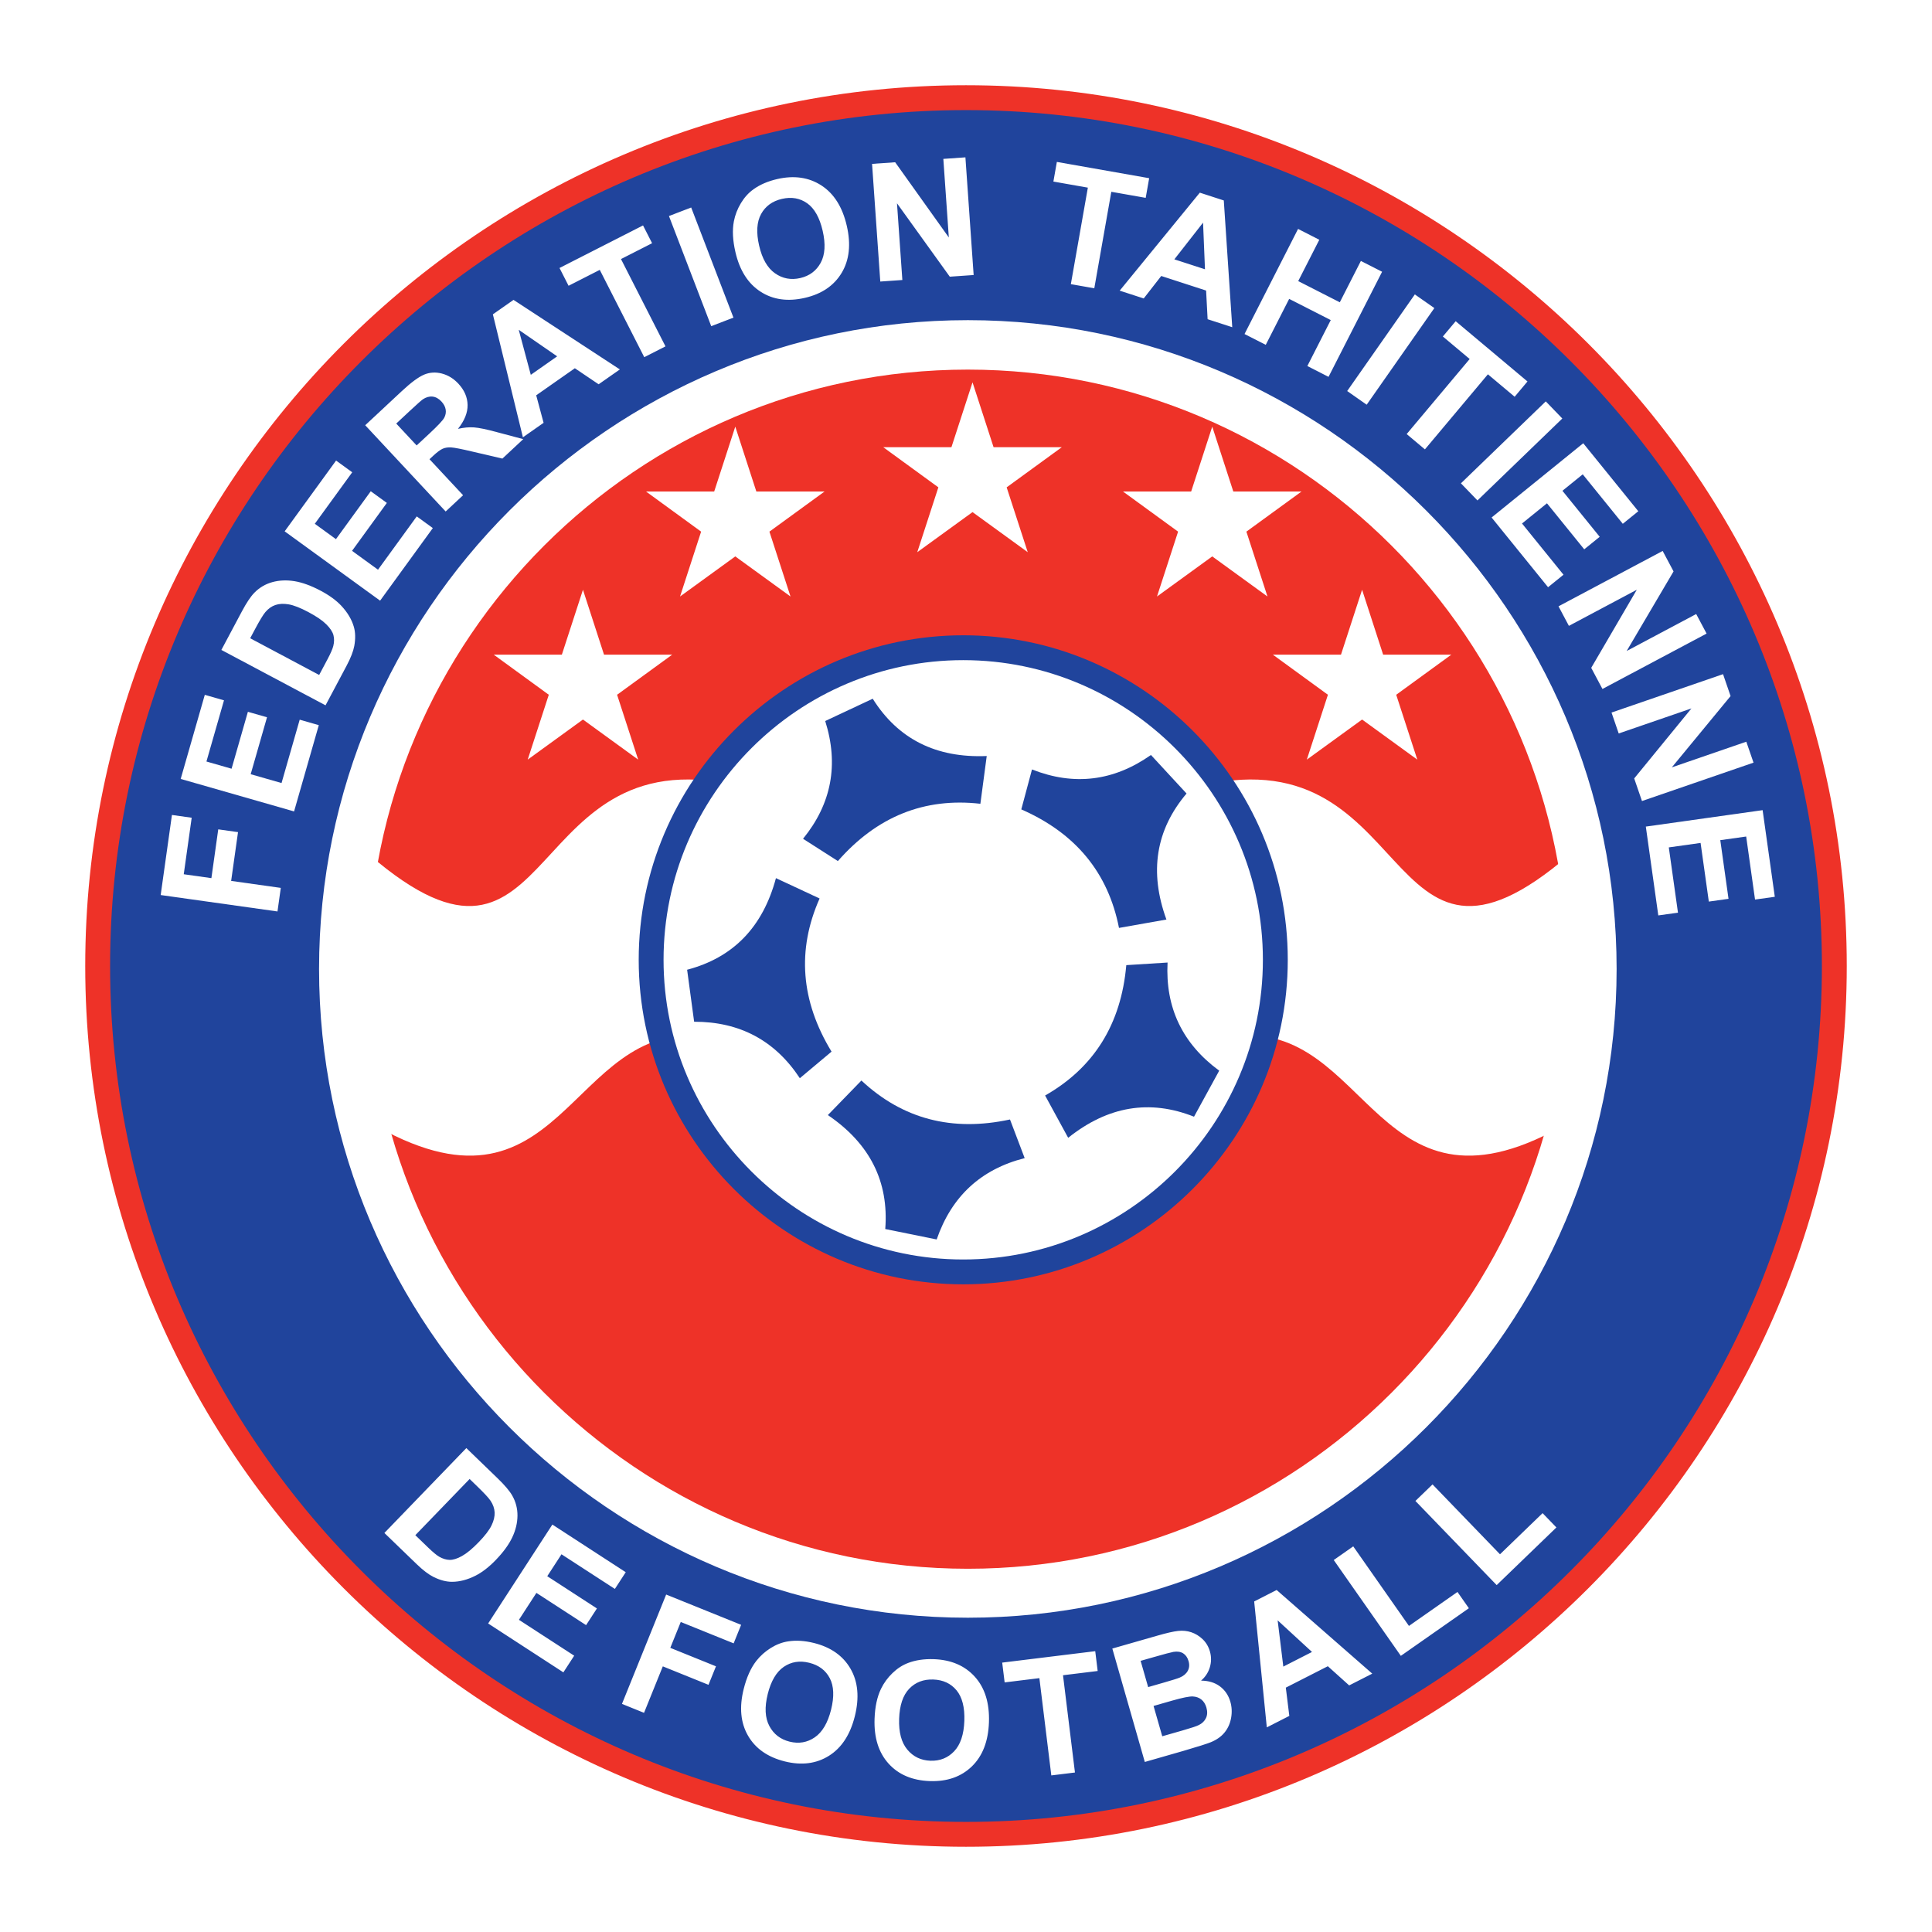 <?xml version="1.0" encoding="utf-8"?>
<!-- Generator: Adobe Illustrator 13.0.0, SVG Export Plug-In . SVG Version: 6.00 Build 14948)  -->
<!DOCTYPE svg PUBLIC "-//W3C//DTD SVG 1.0//EN" "http://www.w3.org/TR/2001/REC-SVG-20010904/DTD/svg10.dtd">
<svg version="1.0" id="Layer_1" xmlns="http://www.w3.org/2000/svg" xmlns:xlink="http://www.w3.org/1999/xlink" x="0px" y="0px"
	 width="192.756px" height="192.756px" viewBox="0 0 192.756 192.756" enable-background="new 0 0 192.756 192.756"
	 xml:space="preserve">
<g>
	<polygon fill-rule="evenodd" clip-rule="evenodd" fill="#FFFFFF" points="0,0 192.756,0 192.756,192.756 0,192.756 0,0 	"/>
	<path fill-rule="evenodd" clip-rule="evenodd" fill="#20449C" d="M96.378,9.744c47.715,0,86.633,38.917,86.633,86.634
		c0,47.716-38.918,86.634-86.633,86.634c-47.716,0-86.634-38.918-86.634-86.634C9.744,48.662,48.662,9.744,96.378,9.744
		L96.378,9.744z"/>
	<path fill="#EE3228" d="M96.378,8.504L96.378,8.504c24.201,0,46.169,9.869,62.087,25.787
		c15.917,15.917,25.786,37.886,25.786,62.086v0.001v0.001c0,24.199-9.869,46.168-25.787,62.086s-37.886,25.787-62.085,25.787h-0.001
		h0c-24.2,0-46.169-9.869-62.087-25.787C18.373,142.547,8.504,120.58,8.504,96.379v-0.001v0c0-24.2,9.869-46.169,25.787-62.087
		S72.177,8.504,96.377,8.504H96.378L96.378,8.504z M96.379,10.984L96.379,10.984h-0.002c-23.515,0-44.863,9.591-60.333,25.06
		c-15.469,15.47-25.06,36.818-25.06,60.333v0v0.001c0,23.515,9.591,44.863,25.06,60.332c15.469,15.471,36.818,25.061,60.333,25.061
		h0h0.001c23.515,0,44.863-9.59,60.333-25.061c15.469-15.469,25.06-36.816,25.06-60.332v-0.001v-0.001
		c0-23.515-9.591-44.863-25.06-60.333C141.242,20.575,119.895,10.984,96.379,10.984L96.379,10.984z"/>
	<path fill-rule="evenodd" clip-rule="evenodd" fill="#FFFFFF" d="M96.561,31.942c35.651,0,64.729,29.077,64.729,64.729
		c0,35.651-29.077,64.729-64.729,64.729c-35.652,0-64.729-29.078-64.729-64.729C31.832,61.019,60.909,31.942,96.561,31.942
		L96.561,31.942z"/>
	<path fill-rule="evenodd" clip-rule="evenodd" fill="#EE3228" d="M96.561,36.875c32.948,0,59.82,26.872,59.82,59.82
		c0,32.947-26.872,59.82-59.82,59.82S36.74,129.643,36.74,96.696C36.74,63.748,63.612,36.875,96.561,36.875L96.561,36.875z"/>
	<path fill-rule="evenodd" clip-rule="evenodd" fill="#FFFFFF" d="M36.833,85.273c19.168,16.512,14.956-12.703,37.6-6.669
		c-4.318,7.409-5.688,15.666-4.107,24.769c-13.692-1.588-14.113,20.006-33.493,8.574C33.04,101.785,33.883,93.74,36.833,85.273
		L36.833,85.273z"/>
	<path fill-rule="evenodd" clip-rule="evenodd" fill="#FFFFFF" d="M156.586,85.273c-19.169,16.512-14.956-12.703-37.602-6.669
		c4.319,7.409,5.688,15.666,4.108,24.769c13.691-1.588,14.113,20.006,33.493,8.574C160.378,101.785,159.535,93.74,156.586,85.273
		L156.586,85.273z"/>
	<polygon fill-rule="evenodd" clip-rule="evenodd" fill="#FFFFFF" points="88.124,44.619 94.924,44.619 97.029,38.145 99.13,44.619 
		105.934,44.619 100.434,48.622 102.538,55.092 97.029,51.093 91.516,55.092 93.62,48.622 88.124,44.619 	"/>
	<polygon fill-rule="evenodd" clip-rule="evenodd" fill="#FFFFFF" points="49.257,65.314 56.057,65.314 58.162,58.841 
		60.263,65.314 67.067,65.314 61.567,69.317 63.671,75.788 58.162,71.788 52.649,75.788 54.753,69.317 49.257,65.314 	"/>
	<polygon fill-rule="evenodd" clip-rule="evenodd" fill="#FFFFFF" points="126.99,65.314 133.791,65.314 135.896,58.841 
		137.996,65.314 144.801,65.314 139.3,69.317 141.405,75.788 135.896,71.788 130.382,75.788 132.487,69.317 126.99,65.314 	"/>
	<polygon fill-rule="evenodd" clip-rule="evenodd" fill="#FFFFFF" points="112.041,49.039 118.842,49.039 120.946,42.565 
		123.048,49.039 129.852,49.039 124.352,53.042 126.456,59.513 120.946,55.513 115.434,59.513 117.538,53.042 112.041,49.039 	"/>
	<polygon fill-rule="evenodd" clip-rule="evenodd" fill="#FFFFFF" points="64.455,49.039 71.255,49.039 73.359,42.565 
		75.461,49.039 82.265,49.039 76.765,53.042 78.869,59.513 73.359,55.513 67.847,59.513 69.951,53.042 64.455,49.039 	"/>
	<path fill-rule="evenodd" clip-rule="evenodd" fill="#FFFFFF" d="M96.102,64.623c17.15,0,31.139,13.989,31.139,31.139
		S113.252,126.9,96.102,126.9s-31.139-13.988-31.139-31.139S78.951,64.623,96.102,64.623L96.102,64.623z"/>
	<path fill="#20449C" d="M96.102,63.382L96.102,63.382c8.918,0,17.013,3.637,22.878,9.502c5.865,5.865,9.501,13.959,9.501,22.876
		v0.001v0c0,8.917-3.637,17.013-9.501,22.876c-5.865,5.865-13.96,9.502-22.877,9.502h-0.001h0c-8.917,0-17.012-3.637-22.877-9.502
		c-5.865-5.865-9.501-13.959-9.501-22.875v-0.001v0c0-8.918,3.636-17.013,9.501-22.877c5.865-5.865,13.959-9.501,22.876-9.501
		H96.102L96.102,63.382z M96.102,65.863L96.102,65.863H96.1c-8.232,0-15.706,3.358-21.122,8.774
		c-5.417,5.417-8.775,12.891-8.775,21.124v0v0.001c0,8.233,3.358,15.706,8.774,21.122c5.417,5.418,12.892,8.775,21.124,8.775h0
		h0.001c8.232,0,15.707-3.357,21.123-8.773c5.416-5.418,8.774-12.893,8.774-21.125v0V95.76c0-8.232-3.357-15.706-8.774-21.123
		C111.81,69.221,104.335,65.863,96.102,65.863L96.102,65.863z"/>
	<path fill-rule="evenodd" clip-rule="evenodd" fill="#20449C" d="M83.596,85.908l-3.476-2.223c2.844-3.494,3.582-7.41,2.212-11.75
		l4.739-2.223c2.527,4.023,6.318,5.929,11.375,5.716l-0.633,4.764C92.232,79.557,87.493,81.462,83.596,85.908L83.596,85.908z"/>
	<path fill-rule="evenodd" clip-rule="evenodd" fill="#20449C" d="M82.963,104.922l-3.163,2.65
		c-2.48-3.762-5.995-5.639-10.546-5.633l-0.7-5.188c4.595-1.206,7.549-4.25,8.862-9.139l4.355,2.031
		C79.493,94.779,79.891,99.873,82.963,104.922L82.963,104.922z"/>
	<path fill-rule="evenodd" clip-rule="evenodd" fill="#20449C" d="M101.895,80.753l1.067-3.985c4.19,1.655,8.146,1.174,11.868-1.444
		l3.552,3.846c-3.07,3.625-3.741,7.814-2.009,12.571l-4.731,0.837C110.559,87.064,107.31,83.123,101.895,80.753L101.895,80.753z"/>
	<path fill-rule="evenodd" clip-rule="evenodd" fill="#20449C" d="M112.371,96.292l4.117-0.259c-0.232,4.5,1.485,8.095,5.153,10.789
		l-2.513,4.592c-4.415-1.754-8.6-1.053-12.556,2.105l-2.302-4.219C109.151,106.518,111.852,102.18,112.371,96.292L112.371,96.292z"
		/>
	<path fill-rule="evenodd" clip-rule="evenodd" fill="#20449C" d="M100.767,111.691l1.465,3.855
		c-4.365,1.109-7.292,3.814-8.78,8.115l-5.13-1.041c0.369-4.736-1.538-8.525-5.726-11.369l3.347-3.447
		C90.046,111.643,94.988,112.938,100.767,111.691L100.767,111.691z"/>
	<path fill-rule="evenodd" clip-rule="evenodd" fill="#FFFFFF" d="M27.685,90.936l-11.654-1.638l1.123-7.989l1.971,0.277
		l-0.792,5.638l2.758,0.388l0.684-4.867l1.972,0.277l-0.685,4.867l4.953,0.696L27.685,90.936L27.685,90.936z M29.34,80.956
		l-11.313-3.242l2.406-8.391l1.915,0.549l-1.751,6.104l2.507,0.719l1.628-5.679l1.908,0.546l-1.629,5.68l3.079,0.882l1.812-6.321
		l1.905,0.547L29.34,80.956L29.34,80.956z M22.086,64.844l2.041-3.833c0.459-0.864,0.877-1.491,1.25-1.873
		c0.502-0.512,1.101-0.866,1.789-1.057c0.689-0.19,1.428-0.223,2.212-0.097c0.784,0.127,1.664,0.448,2.637,0.965
		c0.856,0.455,1.537,0.955,2.043,1.495c0.616,0.661,1.031,1.359,1.244,2.088c0.161,0.553,0.176,1.192,0.045,1.917
		c-0.102,0.541-0.358,1.201-0.769,1.974l-2.099,3.948L22.086,64.844L22.086,64.844z M24.96,63.679l6.883,3.662l0.833-1.567
		c0.311-0.584,0.503-1.027,0.577-1.321c0.096-0.385,0.101-0.745,0.017-1.075c-0.084-0.333-0.322-0.696-0.71-1.084
		c-0.391-0.389-0.988-0.799-1.792-1.226c-0.802-0.426-1.457-0.683-1.962-0.77s-0.949-0.066-1.324,0.061
		c-0.377,0.126-0.713,0.364-1.007,0.711c-0.219,0.258-0.559,0.815-1.014,1.669L24.96,63.679L24.96,63.679z M37.923,59.928
		l-9.522-6.916l5.13-7.062l1.61,1.17l-3.733,5.138l2.11,1.533l3.473-4.78l1.606,1.166l-3.473,4.781l2.59,1.882l3.865-5.319
		l1.604,1.166L37.923,59.928L37.923,59.928z M44.464,51.031l-8.027-8.605l3.659-3.412c0.918-0.856,1.662-1.403,2.22-1.638
		c0.56-0.233,1.152-0.268,1.77-0.107c0.618,0.162,1.167,0.497,1.641,1.005c0.603,0.646,0.911,1.359,0.924,2.131
		c0.013,0.774-0.309,1.57-0.961,2.383c0.579-0.131,1.116-0.182,1.604-0.146c0.488,0.035,1.255,0.193,2.293,0.476l2.616,0.697
		l-2.08,1.939l-3.001-0.701c-1.068-0.253-1.77-0.391-2.095-0.412c-0.328-0.021-0.615,0.021-0.858,0.128
		c-0.244,0.108-0.566,0.347-0.966,0.72l-0.352,0.328l3.351,3.593L44.464,51.031L44.464,51.031z M41.568,44.442l1.287-1.197
		c0.833-0.777,1.321-1.299,1.464-1.561c0.142-0.264,0.192-0.539,0.147-0.819c-0.043-0.28-0.186-0.553-0.427-0.811
		c-0.27-0.289-0.566-0.451-0.885-0.486c-0.32-0.034-0.645,0.058-0.969,0.273c-0.158,0.113-0.593,0.498-1.297,1.153l-1.356,1.265
		L41.568,44.442L41.568,44.442z M61.843,36.858l-2.117,1.482l-2.374-1.6l-3.855,2.699l0.738,2.746l-2.064,1.445l-2.997-12.268
		l2.06-1.442L61.843,36.858L61.843,36.858z M55.588,35.552l-3.833-2.646l1.202,4.491L55.588,35.552L55.588,35.552z M64.278,35.637
		l-4.439-8.712l-3.112,1.586l-0.904-1.774l8.333-4.246l0.904,1.774l-3.104,1.581l4.439,8.712L64.278,35.637L64.278,35.637z
		 M70.959,32.541l-4.217-10.987l2.218-0.851l4.217,10.987L70.959,32.541L70.959,32.541z M73.372,25.146
		c-0.269-1.166-0.321-2.188-0.154-3.062c0.125-0.643,0.362-1.252,0.705-1.818c0.342-0.568,0.758-1.028,1.244-1.374
		c0.644-0.467,1.436-0.81,2.368-1.025c1.688-0.389,3.162-0.177,4.417,0.636c1.256,0.815,2.101,2.156,2.531,4.021
		c0.427,1.851,0.258,3.415-0.506,4.692c-0.764,1.277-1.989,2.113-3.673,2.501c-1.705,0.394-3.182,0.187-4.427-0.62
		C74.628,28.29,73.793,26.972,73.372,25.146L73.372,25.146z M75.741,24.516c0.299,1.299,0.825,2.217,1.579,2.749
		c0.754,0.532,1.596,0.69,2.518,0.478s1.603-0.721,2.041-1.521c0.438-0.803,0.504-1.871,0.198-3.198
		c-0.303-1.313-0.819-2.229-1.542-2.742c-0.724-0.512-1.566-0.66-2.52-0.439c-0.953,0.22-1.65,0.725-2.082,1.513
		c-0.432,0.788-0.497,1.844-0.192,3.164L75.741,24.516L75.741,24.516z M87.826,28.09l-0.82-11.74l2.306-0.161l5.353,7.504
		l-0.548-7.84l2.203-0.154l0.821,11.74l-2.38,0.166l-5.268-7.323l0.535,7.654L87.826,28.09L87.826,28.09z M106.839,28.35
		l1.697-9.629l-3.439-0.606l0.346-1.96l9.21,1.624l-0.346,1.961l-3.431-0.605l-1.698,9.628L106.839,28.35L106.839,28.35z
		 M122.942,32.646l-2.458-0.798l-0.151-2.859l-4.476-1.454l-1.748,2.242l-2.397-0.779l7.994-9.776l2.392,0.777L122.942,32.646
		L122.942,32.646z M120.221,26.866l-0.192-4.654l-2.864,3.663L120.221,26.866L120.221,26.866z M124.167,33.326l5.341-10.486
		l2.119,1.08l-2.104,4.125l4.149,2.115l2.103-4.126l2.117,1.079l-5.344,10.485l-2.115-1.079l2.336-4.585l-4.149-2.114l-2.336,4.585
		L124.167,33.326L124.167,33.326z M134.409,39.014l6.75-9.64l1.946,1.363l-6.75,9.64L134.409,39.014L134.409,39.014z
		 M140.344,43.307l6.285-7.489l-2.676-2.245l1.28-1.525l7.164,6.011l-1.28,1.525l-2.668-2.24l-6.285,7.49L140.344,43.307
		L140.344,43.307z M145.757,48.221l8.466-8.175l1.65,1.709l-8.466,8.175L145.757,48.221L145.757,48.221z M148.817,51.631
		l9.144-7.408l5.493,6.783l-1.547,1.253l-3.997-4.935l-2.026,1.641l3.718,4.591l-1.542,1.25l-3.719-4.592l-2.488,2.016l4.138,5.11
		l-1.54,1.247L148.817,51.631L148.817,51.631z M155.493,60.493l10.391-5.525l1.086,2.041l-4.678,7.942l6.938-3.689l1.037,1.95
		l-10.391,5.525l-1.12-2.106l4.548-7.792l-6.775,3.603L155.493,60.493L155.493,60.493z M160.781,71.092l11.127-3.831l0.752,2.186
		l-5.862,7.113L174.229,74l0.72,2.089L163.82,79.92l-0.776-2.256l5.711-6.984l-7.256,2.498L160.781,71.092L160.781,71.092z
		 M164.204,82.469l11.653-1.64l1.215,8.643l-1.972,0.277l-0.883-6.289l-2.584,0.363l0.822,5.852l-1.965,0.276l-0.822-5.851
		l-3.171,0.445l0.915,6.511l-1.963,0.276L164.204,82.469L164.204,82.469z"/>
	<path fill-rule="evenodd" clip-rule="evenodd" fill="#FFFFFF" d="M46.527,144.475l3.123,3.018c0.704,0.68,1.191,1.256,1.456,1.719
		c0.354,0.623,0.529,1.297,0.523,2.01c-0.007,0.715-0.179,1.436-0.517,2.154c-0.338,0.719-0.888,1.477-1.654,2.27
		c-0.673,0.697-1.341,1.213-2,1.551c-0.806,0.41-1.591,0.617-2.351,0.619c-0.575,0.004-1.194-0.158-1.854-0.484
		c-0.493-0.246-1.056-0.674-1.686-1.283l-3.216-3.105L46.527,144.475L46.527,144.475z M46.854,147.559l-5.417,5.607l1.277,1.232
		c0.476,0.461,0.849,0.768,1.111,0.92c0.343,0.197,0.688,0.301,1.028,0.312c0.343,0.01,0.758-0.117,1.238-0.385
		c0.481-0.268,1.041-0.73,1.672-1.385c0.631-0.652,1.058-1.211,1.28-1.674c0.224-0.461,0.326-0.893,0.307-1.289
		c-0.018-0.396-0.152-0.785-0.405-1.164c-0.188-0.281-0.63-0.762-1.326-1.434L46.854,147.559L46.854,147.559z M48.702,161.975
		l6.408-9.869l7.32,4.754l-1.084,1.668l-5.326-3.457l-1.42,2.188l4.955,3.217l-1.081,1.664l-4.956-3.217l-1.744,2.686l5.514,3.58
		l-1.08,1.662L48.702,161.975L48.702,161.975z M62.054,169.998l4.409-10.91l7.48,3.021l-0.746,1.848l-5.278-2.133l-1.043,2.582
		l4.557,1.842l-0.746,1.846l-4.558-1.842l-1.873,4.637L62.054,169.998L62.054,169.998z M74.197,168.518
		c0.289-1.16,0.708-2.096,1.252-2.799c0.404-0.516,0.891-0.951,1.454-1.301c0.563-0.35,1.142-0.57,1.732-0.658
		c0.787-0.123,1.646-0.07,2.575,0.162c1.682,0.418,2.898,1.275,3.647,2.57c0.749,1.297,0.893,2.875,0.43,4.732
		c-0.459,1.844-1.321,3.16-2.582,3.951c-1.26,0.791-2.731,0.979-4.409,0.561c-1.697-0.424-2.92-1.277-3.663-2.561
		C73.889,171.889,73.744,170.334,74.197,168.518L74.197,168.518z M76.594,169.031c-0.322,1.293-0.271,2.35,0.16,3.166
		c0.43,0.816,1.107,1.34,2.026,1.568s1.756,0.086,2.509-0.43c0.754-0.516,1.298-1.438,1.628-2.76
		c0.326-1.307,0.281-2.357-0.13-3.143s-1.095-1.299-2.045-1.535c-0.95-0.238-1.799-0.104-2.542,0.402
		c-0.742,0.506-1.28,1.418-1.608,2.732L76.594,169.031L76.594,169.031z M87.255,171.488c0.042-1.195,0.257-2.195,0.644-2.996
		c0.287-0.59,0.673-1.117,1.151-1.574c0.478-0.461,0.999-0.797,1.557-1.006c0.743-0.283,1.597-0.41,2.553-0.377
		c1.731,0.061,3.1,0.646,4.103,1.758c1.001,1.111,1.47,2.625,1.404,4.539c-0.066,1.896-0.635,3.365-1.704,4.402
		c-1.068,1.035-2.469,1.525-4.195,1.465c-1.749-0.062-3.122-0.645-4.116-1.746C87.655,174.85,87.19,173.361,87.255,171.488
		L87.255,171.488z M89.707,171.492c-0.046,1.334,0.224,2.355,0.814,3.064s1.362,1.08,2.308,1.113s1.735-0.281,2.365-0.941
		c0.63-0.662,0.971-1.676,1.019-3.037c0.047-1.348-0.214-2.365-0.78-3.049c-0.566-0.682-1.342-1.043-2.32-1.076
		c-0.978-0.035-1.781,0.273-2.403,0.922c-0.621,0.65-0.958,1.652-1.004,3.008L89.707,171.492L89.707,171.492z M104.89,177.133
		l-1.191-9.705l-3.466,0.426l-0.243-1.975l9.282-1.141l0.243,1.977l-3.459,0.424l1.192,9.705L104.89,177.133L104.89,177.133z
		 M110.977,164.477l4.521-1.295c0.896-0.258,1.574-0.412,2.035-0.463c0.46-0.053,0.899-0.008,1.314,0.129s0.797,0.369,1.14,0.695
		c0.343,0.328,0.586,0.736,0.727,1.225c0.151,0.531,0.147,1.059-0.009,1.58c-0.159,0.523-0.452,0.969-0.877,1.33
		c0.745,0.002,1.373,0.193,1.881,0.568c0.509,0.379,0.858,0.895,1.046,1.547c0.147,0.514,0.173,1.051,0.073,1.604
		c-0.099,0.555-0.315,1.037-0.646,1.445c-0.331,0.412-0.791,0.738-1.38,0.979c-0.367,0.15-1.28,0.441-2.731,0.865l-3.853,1.105
		L110.977,164.477L110.977,164.477z M113.8,165.703l0.751,2.619l1.497-0.43c0.889-0.254,1.438-0.428,1.647-0.516
		c0.378-0.156,0.646-0.383,0.805-0.668c0.159-0.287,0.188-0.615,0.082-0.98c-0.1-0.35-0.277-0.607-0.531-0.77
		c-0.255-0.162-0.581-0.215-0.976-0.15c-0.233,0.041-0.889,0.213-1.963,0.521L113.8,165.703L113.8,165.703z M115.09,170.203
		l0.868,3.025l2.113-0.605c0.823-0.236,1.34-0.41,1.546-0.52c0.322-0.158,0.556-0.387,0.701-0.686
		c0.145-0.301,0.159-0.654,0.045-1.055c-0.098-0.338-0.263-0.604-0.494-0.793c-0.232-0.189-0.521-0.295-0.861-0.312
		c-0.343-0.018-1.034,0.121-2.073,0.418L115.09,170.203L115.09,170.203z M136.911,166.979l-2.304,1.174l-2.128-1.914l-4.193,2.137
		l0.35,2.82l-2.246,1.145l-1.26-12.564l2.24-1.143L136.911,166.979L136.911,166.979z M130.899,164.816l-3.428-3.154l0.565,4.615
		L130.899,164.816L130.899,164.816z M139.762,165.205l-6.694-9.561l1.945-1.363l5.558,7.938l4.841-3.389l1.137,1.623
		L139.762,165.205L139.762,165.205z M149.324,158.146l-8.108-8.396l1.708-1.65l6.731,6.971l4.25-4.104l1.378,1.426L149.324,158.146
		L149.324,158.146z"/>
</g>
</svg>
